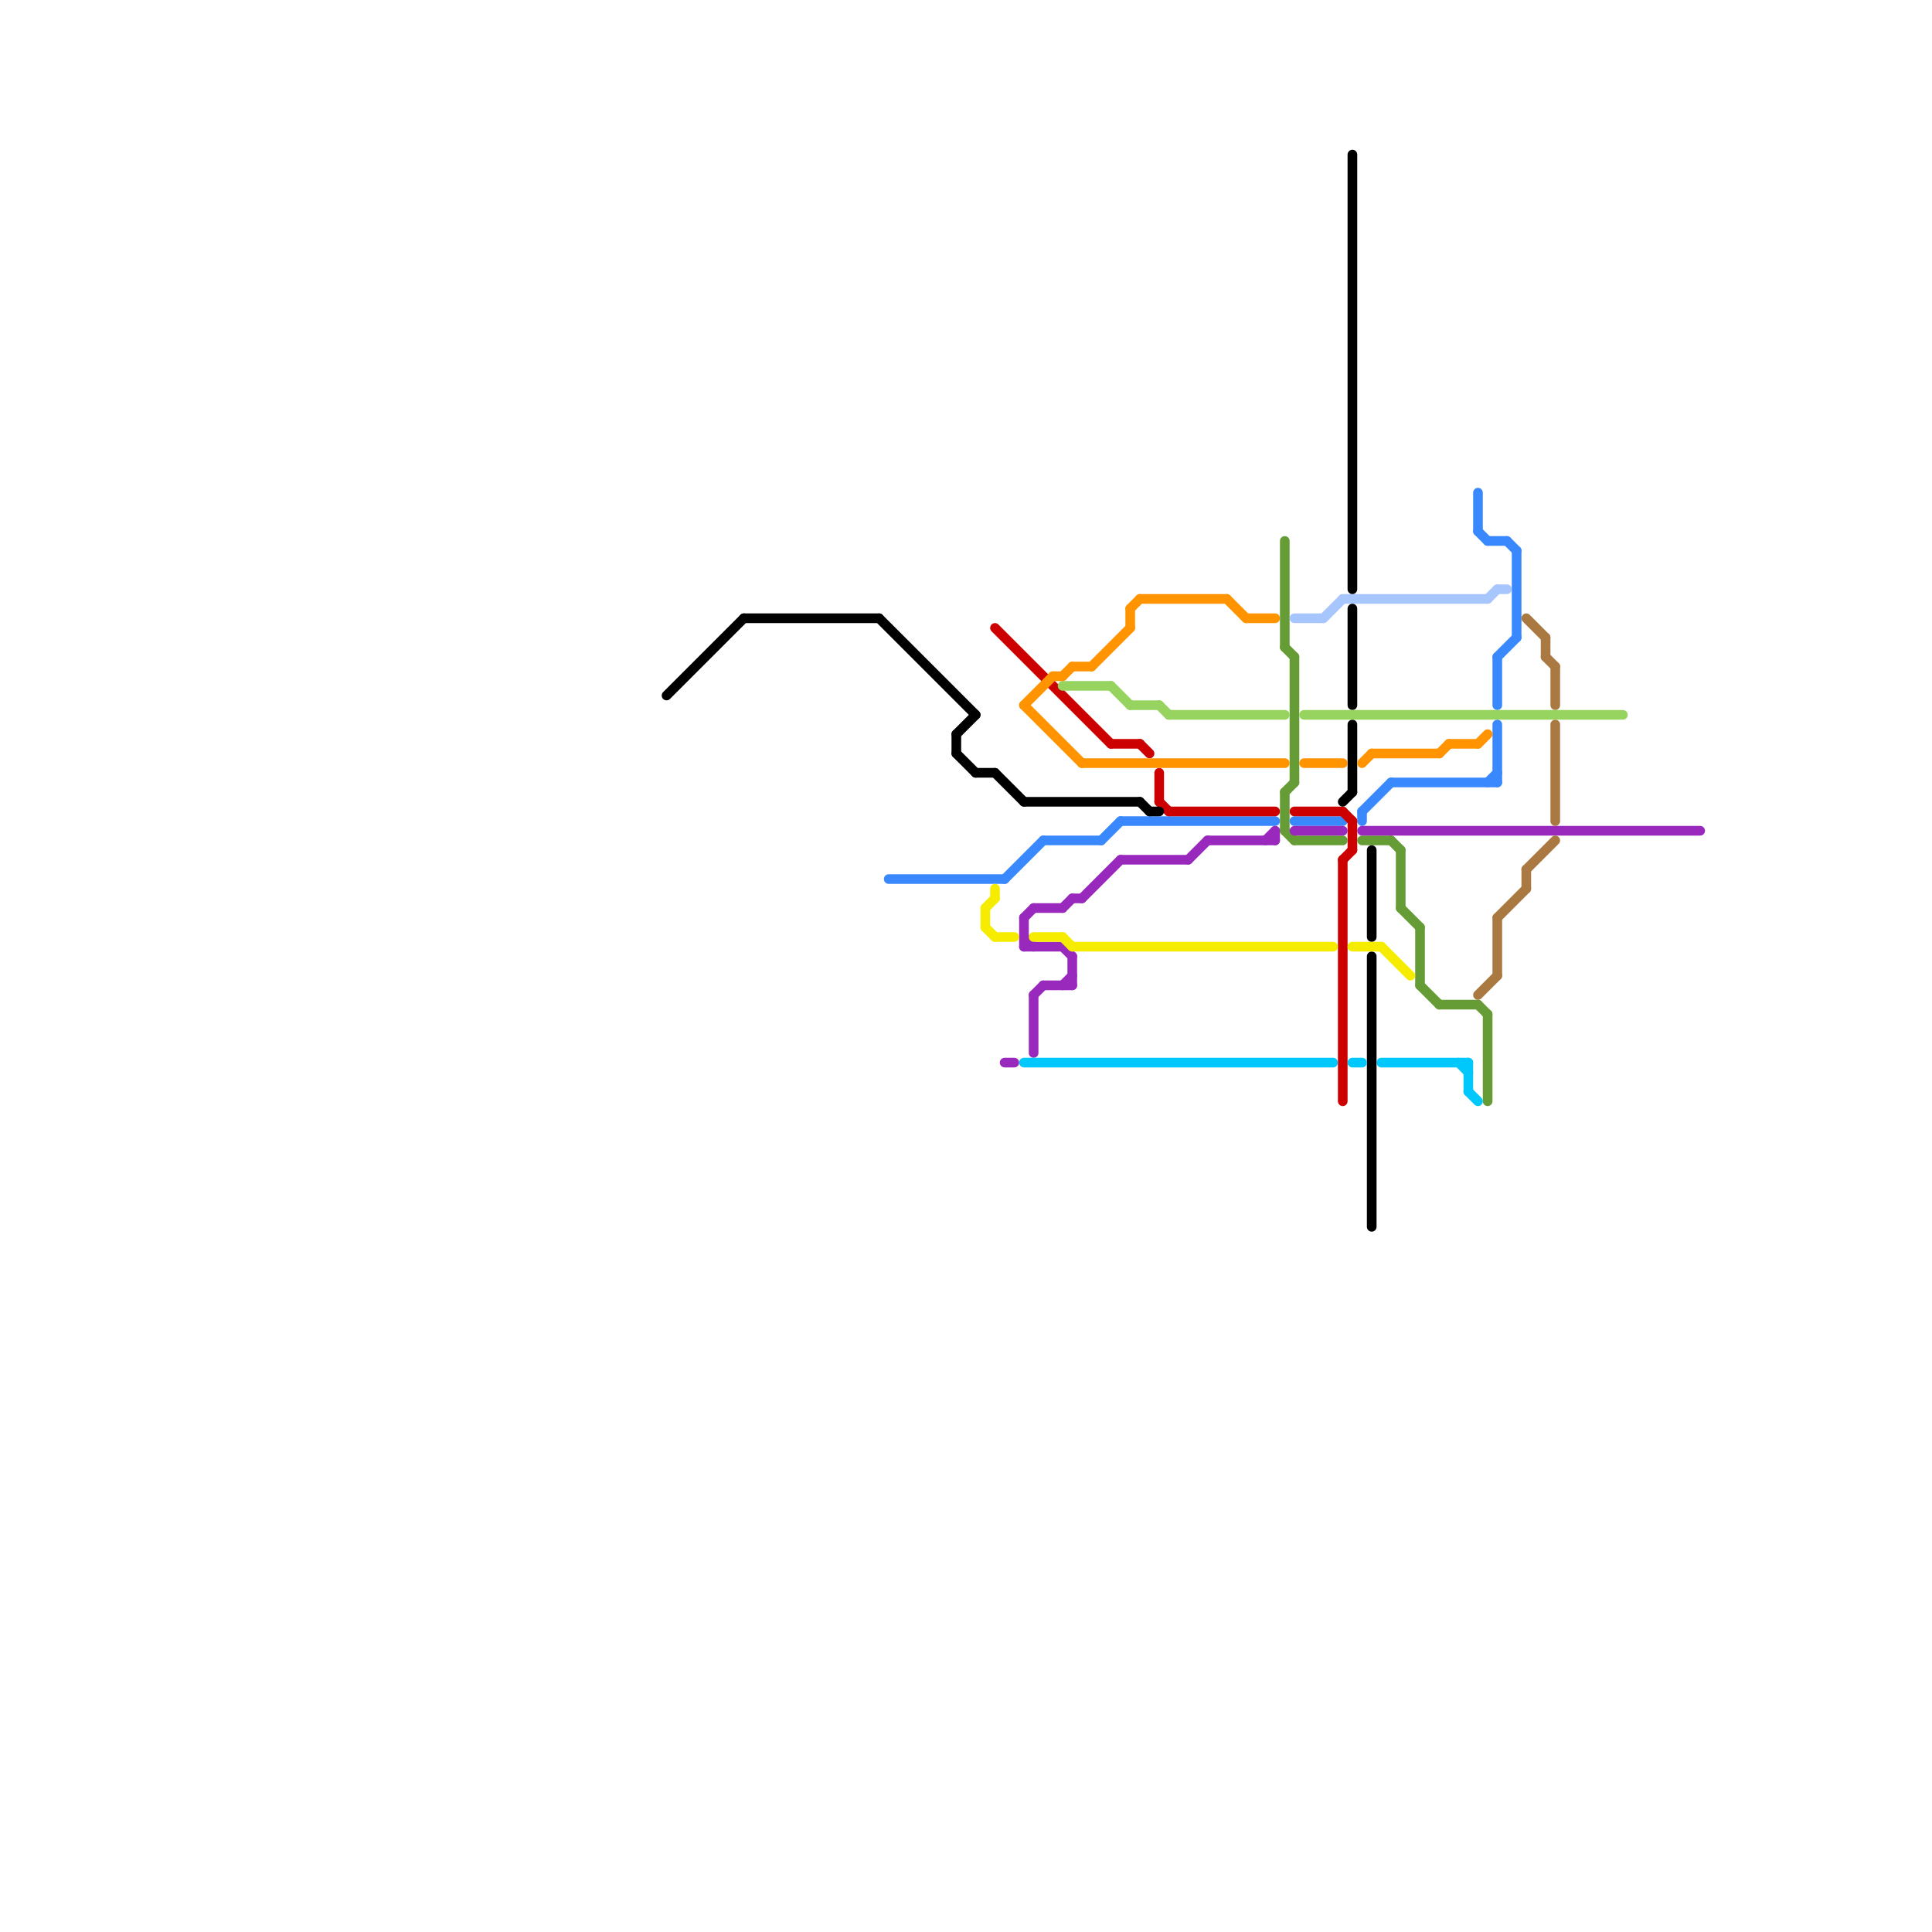 
<svg version="1.1" xmlns="http://www.w3.org/2000/svg" viewBox="0 0 200 200">
<style>text { font: 1px Helvetica; font-weight: 600; white-space: pre; dominant-baseline: central; } line { stroke-width: 1; fill: none; stroke-linecap: round; stroke-linejoin: round; } .c0 { stroke: #3a88fe } .c1 { stroke: #cc0000 } .c2 { stroke: #669c35 } .c3 { stroke: #a8c6fe } .c4 { stroke: #000000 } .c5 { stroke: #9929bd } .c6 { stroke: #00c7fc } .c7 { stroke: #f5ec00 } .c8 { stroke: #aa7942 } .c9 { stroke: #96d35f } .c10 { stroke: #ff9300 } .w1 { stroke-width: 1; }</style><defs><g id="wm-xf"><circle r="1.2" fill="#000"/><circle r="0.9" fill="#fff"/><circle r="0.6" fill="#000"/><circle r="0.3" fill="#fff"/></g><g id="wm"><circle r="0.6" fill="#000"/><circle r="0.3" fill="#fff"/></g><g id="clg-xf-000000"><circle r="1.2" fill="#000000"/><circle r="0.9" fill="#fff"/><circle r="0.6" fill="#000000"/><circle r="0.3" fill="#fff"/></g></defs><line class="c0 " x1="114" y1="87" x2="116" y2="85"/><line class="c0 " x1="108" y1="87" x2="114" y2="87"/><line class="c0 " x1="141" y1="84" x2="141" y2="85"/><line class="c0 " x1="92" y1="91" x2="104" y2="91"/><line class="c0 " x1="154" y1="56" x2="156" y2="56"/><line class="c0 " x1="153" y1="51" x2="153" y2="55"/><line class="c0 " x1="155" y1="75" x2="155" y2="81"/><line class="c0 " x1="157" y1="57" x2="157" y2="66"/><line class="c0 " x1="144" y1="81" x2="155" y2="81"/><line class="c0 " x1="104" y1="91" x2="108" y2="87"/><line class="c0 " x1="155" y1="68" x2="155" y2="73"/><line class="c0 " x1="153" y1="55" x2="154" y2="56"/><line class="c0 " x1="154" y1="81" x2="155" y2="80"/><line class="c0 " x1="141" y1="84" x2="144" y2="81"/><line class="c0 " x1="155" y1="68" x2="157" y2="66"/><line class="c0 " x1="156" y1="56" x2="157" y2="57"/><line class="c0 " x1="116" y1="85" x2="132" y2="85"/><line class="c0 " x1="134" y1="85" x2="139" y2="85"/><line class="c1 " x1="139" y1="89" x2="139" y2="114"/><line class="c1 " x1="121" y1="84" x2="132" y2="84"/><line class="c1 " x1="120" y1="80" x2="120" y2="83"/><line class="c1 " x1="115" y1="77" x2="118" y2="77"/><line class="c1 " x1="134" y1="84" x2="139" y2="84"/><line class="c1 " x1="140" y1="85" x2="140" y2="88"/><line class="c1 " x1="103" y1="65" x2="115" y2="77"/><line class="c1 " x1="118" y1="77" x2="119" y2="78"/><line class="c1 " x1="139" y1="84" x2="140" y2="85"/><line class="c1 " x1="139" y1="89" x2="140" y2="88"/><line class="c1 " x1="120" y1="83" x2="121" y2="84"/><line class="c2 " x1="134" y1="68" x2="134" y2="81"/><line class="c2 " x1="144" y1="87" x2="145" y2="88"/><line class="c2 " x1="133" y1="82" x2="133" y2="86"/><line class="c2 " x1="141" y1="87" x2="144" y2="87"/><line class="c2 " x1="147" y1="96" x2="147" y2="102"/><line class="c2 " x1="133" y1="67" x2="134" y2="68"/><line class="c2 " x1="133" y1="86" x2="134" y2="87"/><line class="c2 " x1="147" y1="102" x2="149" y2="104"/><line class="c2 " x1="153" y1="104" x2="154" y2="105"/><line class="c2 " x1="133" y1="82" x2="134" y2="81"/><line class="c2 " x1="133" y1="56" x2="133" y2="67"/><line class="c2 " x1="149" y1="104" x2="153" y2="104"/><line class="c2 " x1="154" y1="105" x2="154" y2="114"/><line class="c2 " x1="145" y1="88" x2="145" y2="94"/><line class="c2 " x1="145" y1="94" x2="147" y2="96"/><line class="c2 " x1="134" y1="87" x2="139" y2="87"/><line class="c3 " x1="154" y1="62" x2="155" y2="61"/><line class="c3 " x1="139" y1="62" x2="154" y2="62"/><line class="c3 " x1="137" y1="64" x2="139" y2="62"/><line class="c3 " x1="134" y1="64" x2="137" y2="64"/><line class="c3 " x1="155" y1="61" x2="156" y2="61"/><line class="c4 " x1="99" y1="78" x2="101" y2="80"/><line class="c4 " x1="99" y1="76" x2="99" y2="78"/><line class="c4 " x1="106" y1="83" x2="118" y2="83"/><line class="c4 " x1="118" y1="83" x2="119" y2="84"/><line class="c4 " x1="69" y1="72" x2="77" y2="64"/><line class="c4 " x1="142" y1="88" x2="142" y2="97"/><line class="c4 " x1="140" y1="16" x2="140" y2="61"/><line class="c4 " x1="140" y1="63" x2="140" y2="73"/><line class="c4 " x1="101" y1="80" x2="103" y2="80"/><line class="c4 " x1="119" y1="84" x2="120" y2="84"/><line class="c4 " x1="99" y1="76" x2="101" y2="74"/><line class="c4 " x1="140" y1="75" x2="140" y2="82"/><line class="c4 " x1="91" y1="64" x2="101" y2="74"/><line class="c4 " x1="142" y1="99" x2="142" y2="127"/><line class="c4 " x1="77" y1="64" x2="91" y2="64"/><line class="c4 " x1="139" y1="83" x2="140" y2="82"/><line class="c4 " x1="103" y1="80" x2="106" y2="83"/><line class="c5 " x1="112" y1="93" x2="116" y2="89"/><line class="c5 " x1="106" y1="95" x2="107" y2="94"/><line class="c5 " x1="123" y1="89" x2="125" y2="87"/><line class="c5 " x1="132" y1="86" x2="132" y2="87"/><line class="c5 " x1="111" y1="93" x2="112" y2="93"/><line class="c5 " x1="106" y1="95" x2="106" y2="98"/><line class="c5 " x1="107" y1="103" x2="108" y2="102"/><line class="c5 " x1="106" y1="98" x2="110" y2="98"/><line class="c5 " x1="110" y1="98" x2="111" y2="99"/><line class="c5 " x1="131" y1="87" x2="132" y2="86"/><line class="c5 " x1="134" y1="86" x2="139" y2="86"/><line class="c5 " x1="107" y1="103" x2="107" y2="109"/><line class="c5 " x1="110" y1="94" x2="111" y2="93"/><line class="c5 " x1="110" y1="102" x2="111" y2="101"/><line class="c5 " x1="108" y1="102" x2="111" y2="102"/><line class="c5 " x1="125" y1="87" x2="132" y2="87"/><line class="c5 " x1="141" y1="86" x2="176" y2="86"/><line class="c5 " x1="104" y1="110" x2="105" y2="110"/><line class="c5 " x1="107" y1="94" x2="110" y2="94"/><line class="c5 " x1="116" y1="89" x2="123" y2="89"/><line class="c5 " x1="106" y1="97" x2="107" y2="98"/><line class="c5 " x1="111" y1="99" x2="111" y2="102"/><line class="c6 " x1="152" y1="110" x2="152" y2="113"/><line class="c6 " x1="140" y1="110" x2="141" y2="110"/><line class="c6 " x1="152" y1="113" x2="153" y2="114"/><line class="c6 " x1="106" y1="110" x2="138" y2="110"/><line class="c6 " x1="151" y1="110" x2="152" y2="111"/><line class="c6 " x1="143" y1="110" x2="152" y2="110"/><line class="c7 " x1="110" y1="97" x2="111" y2="98"/><line class="c7 " x1="103" y1="97" x2="105" y2="97"/><line class="c7 " x1="111" y1="98" x2="138" y2="98"/><line class="c7 " x1="102" y1="94" x2="103" y2="93"/><line class="c7 " x1="102" y1="94" x2="102" y2="96"/><line class="c7 " x1="143" y1="98" x2="146" y2="101"/><line class="c7 " x1="102" y1="96" x2="103" y2="97"/><line class="c7 " x1="140" y1="98" x2="143" y2="98"/><line class="c7 " x1="107" y1="97" x2="110" y2="97"/><line class="c7 " x1="103" y1="92" x2="103" y2="93"/><line class="c8 " x1="160" y1="66" x2="160" y2="68"/><line class="c8 " x1="153" y1="103" x2="155" y2="101"/><line class="c8 " x1="161" y1="75" x2="161" y2="85"/><line class="c8 " x1="158" y1="90" x2="161" y2="87"/><line class="c8 " x1="155" y1="95" x2="155" y2="101"/><line class="c8 " x1="161" y1="69" x2="161" y2="73"/><line class="c8 " x1="155" y1="95" x2="158" y2="92"/><line class="c8 " x1="158" y1="90" x2="158" y2="92"/><line class="c8 " x1="160" y1="68" x2="161" y2="69"/><line class="c8 " x1="158" y1="64" x2="160" y2="66"/><line class="c9 " x1="120" y1="73" x2="121" y2="74"/><line class="c9 " x1="110" y1="71" x2="115" y2="71"/><line class="c9 " x1="115" y1="71" x2="117" y2="73"/><line class="c9 " x1="121" y1="74" x2="133" y2="74"/><line class="c9 " x1="117" y1="73" x2="120" y2="73"/><line class="c9 " x1="135" y1="74" x2="168" y2="74"/><line class="c10 " x1="117" y1="63" x2="118" y2="62"/><line class="c10 " x1="112" y1="79" x2="133" y2="79"/><line class="c10 " x1="106" y1="73" x2="109" y2="70"/><line class="c10 " x1="113" y1="69" x2="117" y2="65"/><line class="c10 " x1="149" y1="78" x2="150" y2="77"/><line class="c10 " x1="135" y1="79" x2="139" y2="79"/><line class="c10 " x1="150" y1="77" x2="153" y2="77"/><line class="c10 " x1="110" y1="70" x2="111" y2="69"/><line class="c10 " x1="106" y1="73" x2="112" y2="79"/><line class="c10 " x1="109" y1="70" x2="110" y2="70"/><line class="c10 " x1="118" y1="62" x2="127" y2="62"/><line class="c10 " x1="141" y1="79" x2="142" y2="78"/><line class="c10 " x1="117" y1="63" x2="117" y2="65"/><line class="c10 " x1="153" y1="77" x2="154" y2="76"/><line class="c10 " x1="127" y1="62" x2="129" y2="64"/><line class="c10 " x1="129" y1="64" x2="132" y2="64"/><line class="c10 " x1="111" y1="69" x2="113" y2="69"/><line class="c10 " x1="142" y1="78" x2="149" y2="78"/>
</svg>
